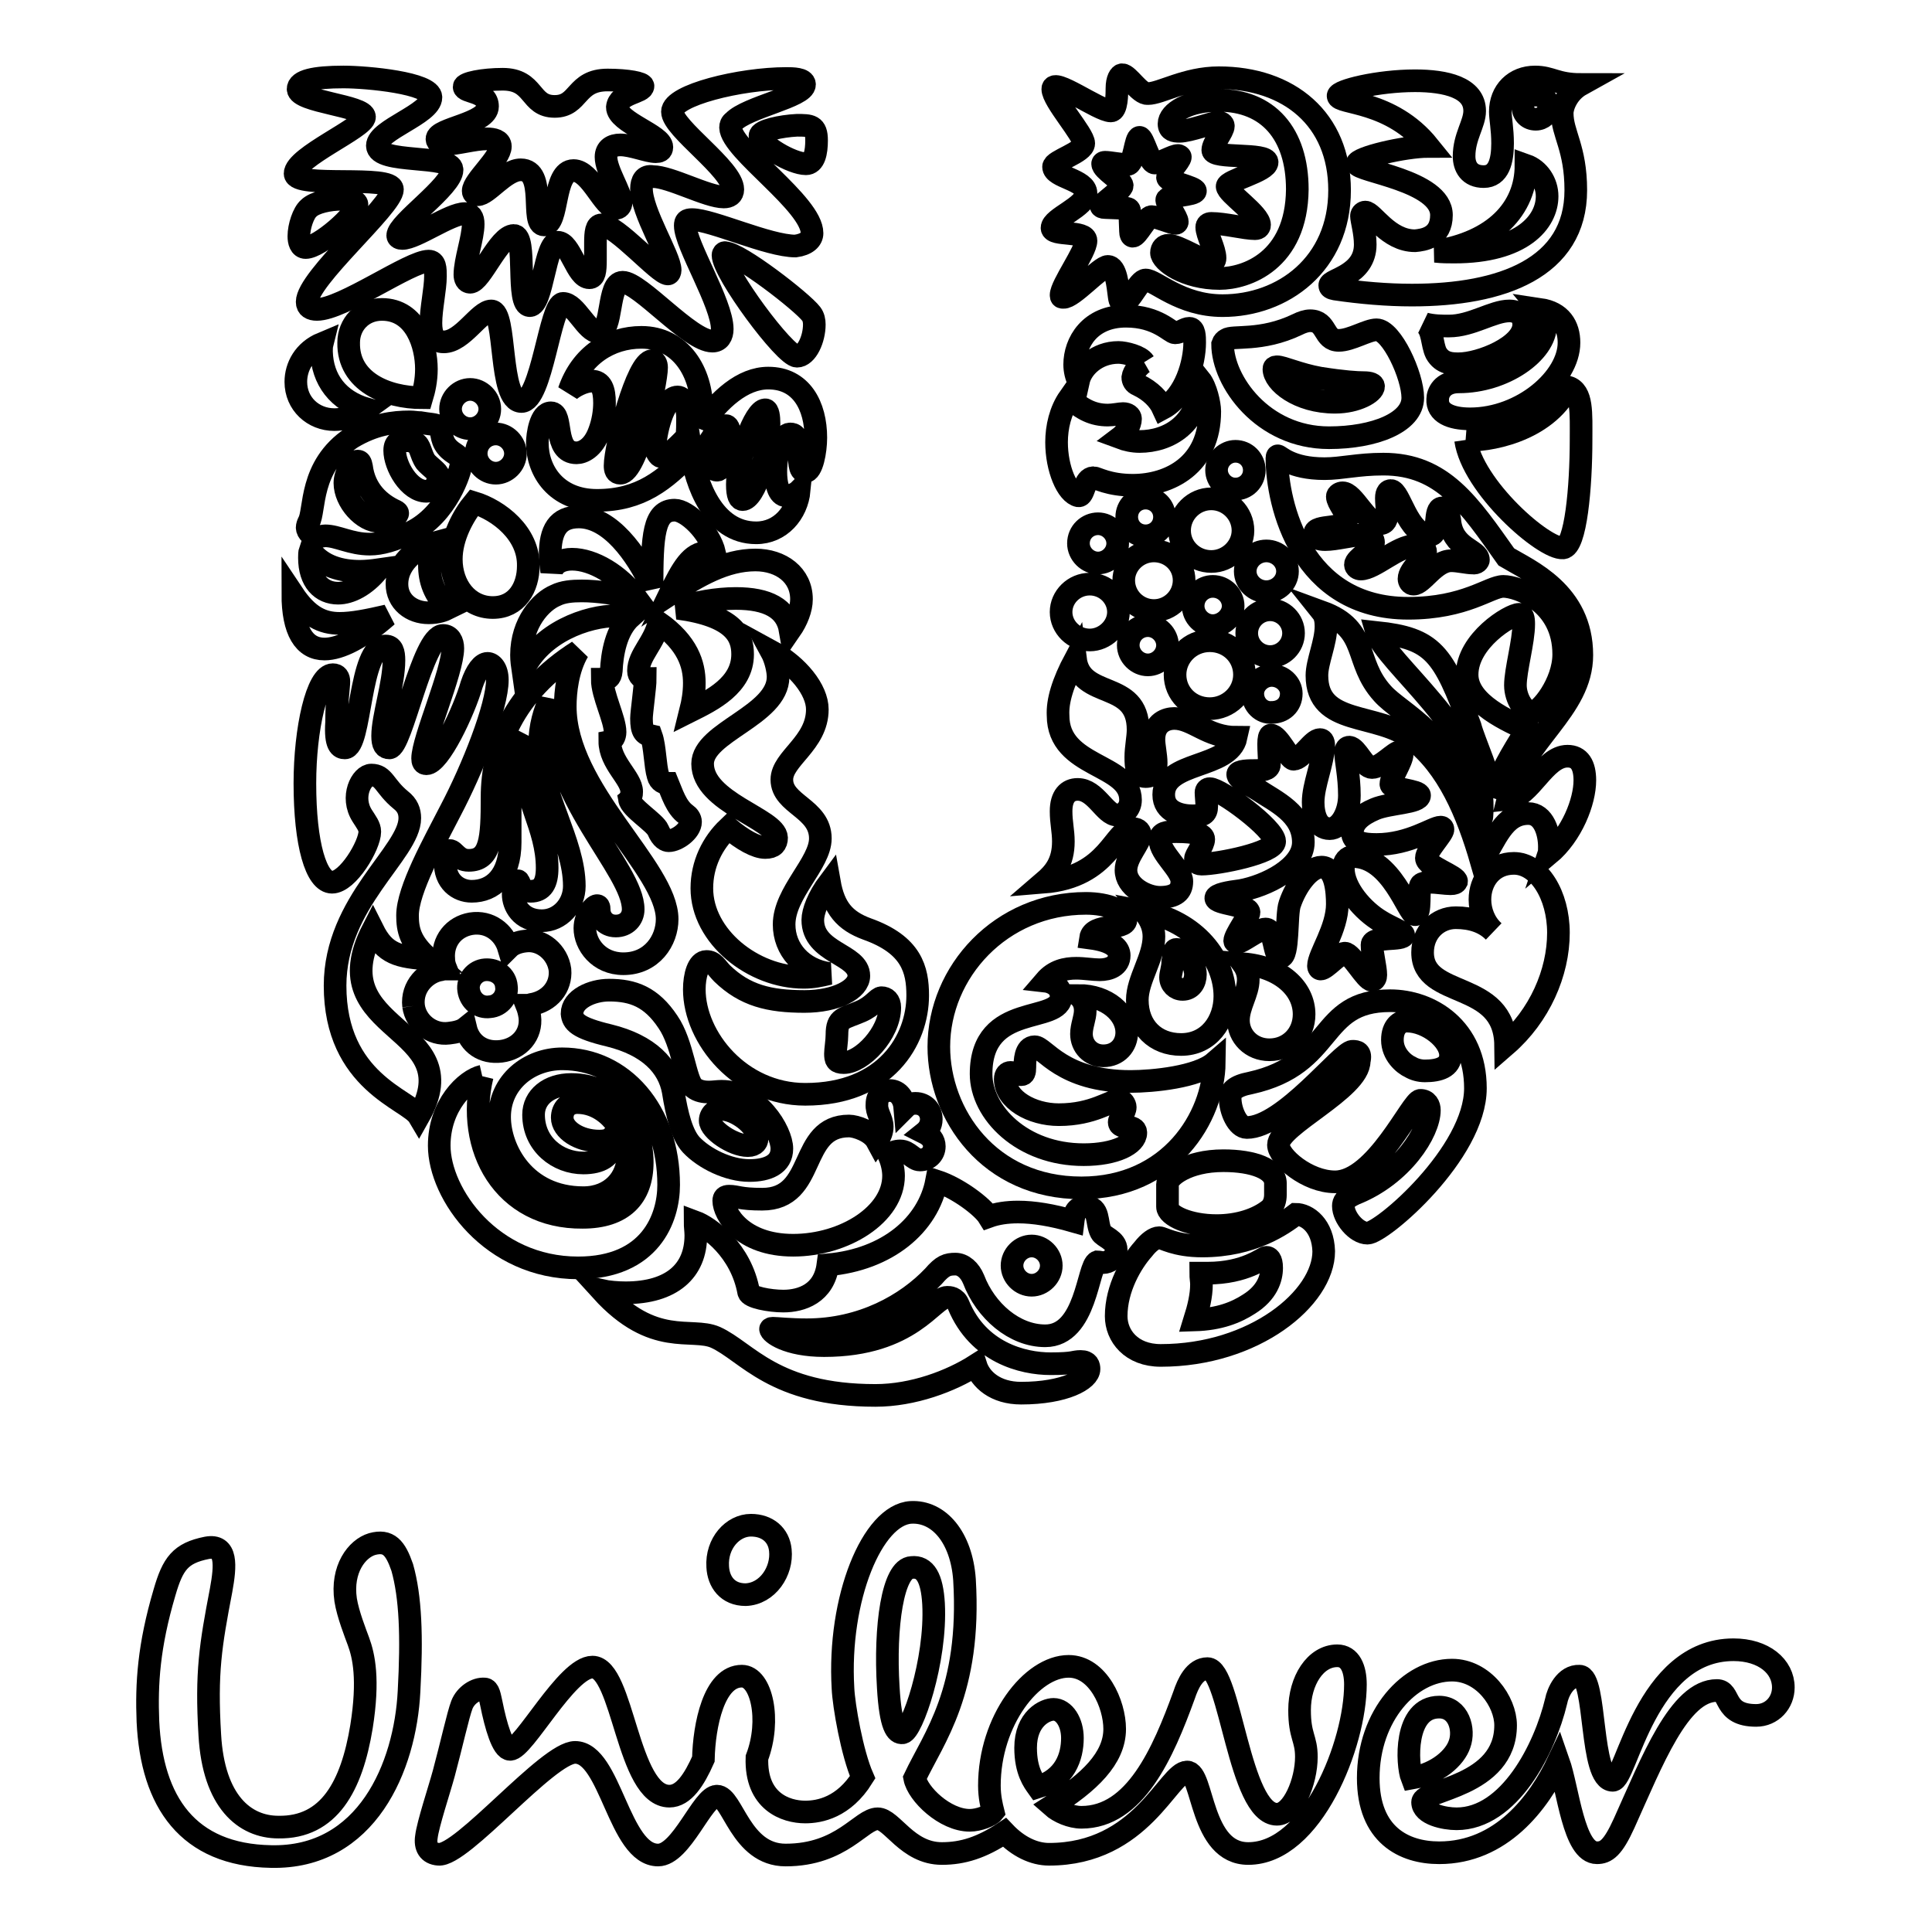 <?xml version="1.0" encoding="utf-8"?>
<!-- Svg Vector Icons : http://www.onlinewebfonts.com/icon -->
<!DOCTYPE svg PUBLIC "-//W3C//DTD SVG 1.1//EN" "http://www.w3.org/Graphics/SVG/1.1/DTD/svg11.dtd">
<svg version="1.1" xmlns="http://www.w3.org/2000/svg" xmlns:xlink="http://www.w3.org/1999/xlink" x="0px" y="0px" viewBox="0 0 256 256" enable-background="new 0 0 256 256" xml:space="preserve">
<g><g><path stroke-width="3" fill-opacity="0" stroke="#000000"  d="M47.5,217.5c-0.4-1.1-1.4-3.6-1.7-5.5c-0.6-4.1,1.5-6.8,3.5-7.4c2.2-0.6,3.1,0.5,4,3.1c1.1,3.9,1.3,9.1,0.9,16.4c-0.5,10-5.6,22.2-18.3,21.9c-11-0.2-15.8-7.2-16.3-17.9c-0.2-5,0.1-10,2.2-17.1c1.1-3.8,2.1-5.2,5.6-5.9c2.7-0.5,2.5,2.3,1.9,5.6c-1.4,7.3-2,10.9-1.5,19.2c0.5,8.8,4.6,12.2,9.1,12.2c6.7,0.1,9.7-5.4,11-13.3C48.9,222.5,48.2,219.4,47.5,217.5z M190.7,226.2c2.6,0,3.4,3,2.7,4.9c-0.6,1.8-2.9,3.9-6.3,4.5C186.4,233.8,186,226.2,190.7,226.2z M142.1,230.3c0-2.1-1.1-3.8-2.5-3.8c-1.1,0-3.7,1.2-3.7,5.1c0,3.1,1.1,4.5,1.6,5.2C141.1,235.7,142.1,232.8,142.1,230.3z M103.4,205.4c-0.2-2-1.7-3.3-3.9-3.3c-2.4,0-4.6,2.4-4.4,5.5c0.1,2,1.3,3.7,3.7,3.7C101.7,211.2,103.7,208.2,103.4,205.4z M123.7,212.5c-0.2-3.4-1.1-5-2.9-4.8c-2.5,0.1-3.6,7.8-3.1,15.9c0.3,5.2,1.1,6.1,1.9,6C120.8,229.5,124.1,220.1,123.7,212.5z M206.2,225.4c-1.5,6.3-6.2,15.6-13.2,15.6c-1.6,0-4.5-0.6-4.5-2.2c0-1.7,11-2,11-10.2c0-3.1-2.9-7.3-7.1-7.3c-5.6,0-11.1,6-11.1,14.3c0,7.5,4.7,9.9,9.4,9.9c8.2,0,13.2-6.6,15.8-12.1c1.3,3.7,2,12.1,5.1,12.1c1.2,0,2.1-0.6,3.6-3.9c3.7-8.2,7.3-17.6,12.3-17.6c1.9,0,0.7,3.3,5.2,3.3c2.1,0,3.6-1.7,3.6-3.7c0-2.8-2.6-5-6.6-5c-11.7,0-14.2,17.3-16,17.3c-3.1,0-2.1-13.8-4.4-13.8C207.4,222,206.4,224.3,206.2,225.4z M106.7,240.1c1.9,0,5.1-0.6,7.6-4.6c-1.4-3.2-2.5-9.5-2.6-11.8c-0.7-11.9,3.9-23,9-23.3c3.7-0.2,6.7,3.3,7.1,8.9c0.9,14.8-4.1,21-6.6,26.3c0.4,2.1,4,5.6,7.3,5.6c1.2,0,2.7-0.6,3.1-1.1c-0.2-0.8-0.5-2-0.5-3.5c0-8.6,5.6-15.8,10.5-15.8c3.9,0,6.1,5,6.1,8.3c0,3.9-3.4,7.1-8.3,10.2c0.9,0.8,2.5,1.5,3.9,1.5c7.1,0,10.8-8.5,13.6-16.2c0.5-1.5,1.4-3.5,3.1-3.5c3,0,4.2,19.3,9.2,19.3c2.1,0,3.9-4.3,3.9-7.6c0-2.5-0.9-2.7-0.9-6.2c0-3.9,2.1-7.2,5-7.2c1.7,0,2.4,1.7,2.4,3.8c0,7.8-5.7,22.4-14.2,22.4c-6.4,0-5.9-10.8-8.1-10.8c-2.5,0-6,10.9-18.3,10.9c-2,0-4.1-1-5.9-2.9c-3,2-5.5,2.8-8.3,2.8c-4.6,0-6.6-4.6-8.5-4.6c-2.2,0-4.7,4.8-12.2,4.8c-6,0-7-7.8-9.1-7.8c-1.9,0-4.7,7.8-7.8,7.8c-5.2,0-6.3-13.6-11-13.6c-3.6,0-15,13.8-18.1,13.5c-1.3-0.1-1.8-1-1.6-2.3c0.2-1.7,1.7-6.2,2.3-8.4c1-3.7,1.9-7.8,2.4-9.1c0.5-1.3,1.9-2.2,3-2.1c0.6,0,0.7,1.1,0.9,1.9c0.6,3,1.5,6.1,2.5,6.1c1.8,0,7.5-10.9,10.9-10.9c4.1,0,4.6,17.1,10.2,17.1c1.9,0,3.3-2.2,4.5-4.9c0.1-4.5,1.4-11,5.1-11c2.6,0,3.9,5.8,2,10.8C100.1,238.7,104.1,240.1,106.7,240.1"/><path stroke-width="3" fill-opacity="0" stroke="#000000"  d="M193.3,48.2c-0.9,0-2.2,0-3-1.4c-0.6-1.2-0.4-3.1-1.5-3.9c1.1,0.3,2.3,0.3,3.2,0.3c3,0,5.8-2,8-2c1.4,0,1.9,0.9,1.9,1.8C201.9,45.9,196.1,48.2,193.3,48.2z M194.8,55.5c6.9,0,13.1-5.4,13.1-10.1c0-2.2-1.1-4-3.8-4.4c0.5,0.6,0.7,1,0.7,2.1c0,3.6-5.5,7.5-11.5,7.5c-2.2,0-2.8,1.5-2.8,2.3C190.4,54.7,192.2,55.5,194.8,55.5z M194.2,58.3c0.9,6.2,10.4,14.5,12.9,14.3c1.7-0.1,2.4-8.1,2.4-14.3c0-3.6,0.2-6.4-1.7-7C204.8,57.3,196.8,58.5,194.2,58.3"/><path stroke-width="3" fill-opacity="0" stroke="#000000"  d="M45.7,99.1c2.2,0,1.8-13.5,5.4-13.5c0.9,0,1.1,0.8,1.1,1.9c0,3.1-1.5,7.5-1.5,10c0,1.2,0.3,1.6,0.9,1.6c1.6,0,4.4-14.9,7.1-14.9c0.9,0,1.3,0.8,1.3,1.7c0,3.1-4,12.1-4,14.6c0,0.4,0.1,0.7,0.5,0.7c1.7,0,5-7,6-10.5c0.6-1.8,1.4-2.8,2.1-2.8c0.6,0,1.3,0.7,1.3,2.2c0,3.5-3.3,11.8-6.2,17.3c-2.2,4.3-5.7,10.5-5.7,13.9c0,1.8,0.3,3.6,2.9,5.8c-4.2-0.3-5.9-0.7-7.5-3.9c-7.1,13.8,13,12.5,6.1,24.7c-1.3-2.2-11.1-4.5-11.1-17.3c0-11.1,9.9-17.6,9.9-22.2c0-0.9-0.3-1.7-1.2-2.4c-2.2-1.8-2.2-3.3-3.9-3.3c-1.3,0-2.8,2.9-1.2,5.4c0.5,0.8,1,1.4,1,2.1c0,1.8-2.9,6.7-5,6.7s-3.6-5-3.6-13.1c0-7.2,1.6-14.4,3.7-14.4c0.6,0,0.8,0.4,0.8,0.9c0,0.8-0.3,2.5-0.3,5.4C44.4,98.8,45.1,99.1,45.7,99.1"/><path stroke-width="3" fill-opacity="0" stroke="#000000"  d="M62.5,118.1c2.8,0,5.1-2,5.1-6.5V105c0-2.5,0.2-5.4,1.9-7.4c-0.2,0.8-0.2,1.8-0.2,2.6c0,5.6,3.2,9.4,3.2,14.8c0,2-0.6,3.1-2.2,3.1c-1.5,0-1.4-1.4-1.7-1.4c-0.3,0-0.6,0.8-0.6,1.8c0,1.4,1,3.5,3.8,3.5c2.4,0,4.3-2.1,4.3-4.6c0-5.9-4.6-12.3-4.6-18.6c0-2.7,0.7-4.6,1.3-6c0,12.9,11.1,22.3,11.1,27.7c0,1.2-0.9,2.2-2.3,2.2c-1.5,0-2.2-1.2-2.2-2.1c0-0.5-0.1-0.6-0.3-0.6c-0.4,0-1.6,1.3-1.6,3c0,2.1,1.8,4.7,5.1,4.7c3.8,0,5.8-3.1,5.8-5.9c0-6.8-13.5-17.1-13.5-28.2c0-1.9,0.3-4.9,1.7-7.3c-8.7,5.5-11.4,12.9-11.4,19.3c0,5.6-0.2,8.4-3.1,8.4c-1.5,0-1.9-1.3-2.5-1.3c-0.4,0-0.6,1.2-0.6,1.5C58.9,116.8,60.7,118.1,62.5,118.1"/><path stroke-width="3" fill-opacity="0" stroke="#000000"  d="M162.5,45c0.8-0.6,4.6,0.3,9.4-2c0.6-0.3,1.2-0.5,1.7-0.5c2.3,0,1.7,2.6,3.8,2.6c1.6,0,3.8-1.4,5-1.4c2,0,4.8,6.1,4.8,9c0,3.3-5.1,5.3-11.1,5.3c-8.8,0-14.1-7.5-14.1-12.4C162.1,45.3,162.3,45.1,162.5,45z M176.9,53.3c2.9,0,5.1-1.3,5.1-2.1c0-0.3-0.4-0.5-1.3-0.5s-2.6-0.1-5.8-0.6c-2.8-0.5-4.9-1.5-5.7-1.5c-0.3,0-0.4,0.1-0.4,0.3C168.8,50.6,172,53.3,176.9,53.3"/><path stroke-width="3" fill-opacity="0" stroke="#000000"  d="M63.9,142.6c-2.2,0.5-5.7,3.9-5.7,9.2c0,6.4,6.9,16.2,18.4,16.2c9.6,0,12-6.6,12-11c0-9.8-6.1-16.7-14.1-16.7c-4.4,0-8.3,3.1-8.3,7.7c0,4.3,3.3,10.7,11.1,10.7c3.7,0,5.9-2.6,5.9-5.6c0-2.9-2.7-7-6.7-7c-1.2,0-2,0.8-2,2c0,1.6,2.2,3.1,4.9,3.1c0.6,0,1.2-0.1,1.4-0.3c0.1,0.2,0.2,0.5,0.2,0.8c0,1.5-1.4,2.4-3.7,2.4c-3.4,0-6.6-2.5-6.6-6.4c0-2.3,2-4,5-4c5.9,0,9.4,5.1,9.4,10.3c0,4.6-2.6,7.3-7.9,7.3C66.7,161.4,61.6,152.1,63.9,142.6"/><path stroke-width="3" fill-opacity="0" stroke="#000000"  d="M139.2,180.7c3.2,0,3-0.3,4-0.3s1.1,0.6,1.1,1c0,1.4-3.2,3.2-9,3.2c-3.4,0-5.4-1.8-6-3.7c-3.3,2.1-8.3,4-13.3,4c-13.5,0-17-5.8-21.2-7.7c-3.2-1.4-8.2,1.4-15.1-6.2c0.9,0.2,2.2,0.3,3.2,0.3c6.1,0,9.3-2.9,9.3-7.6c0-0.6-0.1-1.2-0.1-1.8c1.9,0.7,6.1,3.8,7.1,9.3c0.1,0.7,2.8,1.2,4.6,1.2c2.4,0,5.4-1,5.9-4.8c7.9-0.7,13.3-5.3,14.4-11.1c2.8,0.9,6.1,3.4,6.9,4.7c1.1-0.4,2.4-0.6,3.9-0.6c2.1,0,4.5,0.4,7.3,1.2c0.1-0.8,0.3-1.9,1.6-1.9c2,0,1.4,2.1,2.1,3.4c0.3,0.6,2,1,2,2.3c0,1.2-1.1,1.7-1.7,1.7c-0.3,0-0.6-0.1-0.8-0.1c-1.3,0.5-1.4,9.8-6.9,9.8c-4.1,0-7.9-3.3-9.5-7.5c-0.5-1.2-1.4-2-2.4-2c-1.1,0-1.7,0.2-2.9,1.6c-3.6,3.8-9.5,7.1-16.8,7.1c-2.2,0-4-0.2-4.5-0.2c-0.3,0-0.3,0.1-0.3,0.1c0,0.5,2.2,2.2,7.1,2.2c11.6,0,14.4-6.4,16.3-6.4c0.3,0,1.1,0,1.5,1C129.6,179.2,135.5,180.7,139.2,180.7z M134.1,167.7c0,1.4,1.2,2.6,2.6,2.6c1.4,0,2.6-1.2,2.6-2.6c0-1.4-1.2-2.6-2.6-2.6C135.3,165.1,134.1,166.3,134.1,167.7"/><path stroke-width="3" fill-opacity="0" stroke="#000000"  d="M186.4,135.3c-0.9,0-1.9,0.7-1.9,2.5c0,1.9,1.5,3.2,2.4,3.6c0.5,0.3,1.2,0.5,1.9,0.5c1.9,0,3.4-0.5,3.4-2.1C192.2,137.8,189.2,135.3,186.4,135.3z M179.2,139.3c-1.4,0-9.1,10.1-14,10.1c-1.2,0-2.2-2.2-2.2-3.9c0-0.9,0.6-1.6,2.7-2c11.3-2.5,8.8-10.9,18.5-10.9c5.3,0,11.3,3.6,11.3,11.6c0,8.6-12.4,19.2-14.3,19.2c-1.5,0-3.2-2.1-3.2-3.6c0-0.5,0.2-1,1.5-1.6c6.3-2.5,9.9-8.2,9.9-11.1c0-0.6-0.3-1.3-1.2-1.3c-1.1,0-5.9,10.8-11.3,10.8c-3.7,0-7.5-3.3-7.5-4.9c0-2.6,10.7-7.4,10.7-11.1C180.4,139.4,179.8,139.3,179.2,139.3"/><path stroke-width="3" fill-opacity="0" stroke="#000000"  d="M48.6,54.2c0,0-1.9,1.4-4.3,1.4c-2.8,0-5.1-2.1-5.1-5c0-2,1.1-4.1,3.5-5.1c-0.1,0.4-0.1,0.7-0.1,1.1C42.7,50.3,44.8,53.1,48.6,54.2z M62.8,66.6c-1.4,1.7-3,4.6-3,7.5c0,3.5,2.2,6.4,5.5,6.4c3.2,0,4.7-2.7,4.7-5.5C70.1,70.7,66.1,67.6,62.8,66.6z M40.9,69.2c-0.1,0.2-0.2,0.5-0.2,0.7c0,0.6,0.7,1.2,1.3,1.2c0.5,0,0.9-0.1,1.1-0.1c1.6,0,3.4,1.1,5.9,1.1c1.5,0,3.3-0.5,5.5-1.6c4.7-2.3,6.6-8.1,6.6-9.1c0-1.2-1-1.1-1.9-2.2s-0.5-2.1-1.1-2.7c-0.3-0.3-1.3-0.3-2.4-0.5c-0.4,0-0.9-0.1-1.4-0.1c-2.2,0-4.7,0.3-7.7,2.1C40.9,61.8,41.8,67.7,40.9,69.2z M56.4,61.2c0.5,0.6,1.7,1.4,1.7,1.8c0,0.9-0.5,2.1-1.6,2.1c-2.3,0-4.2-3.4-4.2-5.4c0-1.2,0.7-1.3,1.7-1.3c0.5,0,0.7,0.1,1,0.3C55.7,58.9,55.7,60.2,56.4,61.2z M50.3,69.1c-2.2,0-4.6-2.7-4.6-5.1c0-1.3,1-2.9,1.7-2.9c0.3,0,0.4,0.2,0.5,0.7c0.4,3.2,2.5,5,4.5,5.9c0.2,0.1,0.3,0.2,0.3,0.3C52.7,68.4,51.5,69.1,50.3,69.1z M55.9,52.7c0.3-1,0.6-2.3,0.6-3.8c0-3.1-1.4-7.9-5.9-7.9c-2.6,0-4.4,2-4.4,4.4C46.1,50.6,51.3,52.7,55.9,52.7z M38.8,78.7c0,4.9,1.5,7.3,4.2,7.3c2.1,0,5-1.5,8.3-4.4c-2.6,0.6-4.6,1-6.3,1C42.7,82.6,40.8,81.7,38.8,78.7z M41.1,72.9c-0.1,0.3-0.1,0.7-0.1,1c0,3.1,1.6,4.7,3.8,4.7c1.6,0,3.6-1,5.3-3.1c-0.7,0.1-1.6,0.2-2.4,0.2C45.3,75.7,42.7,75.1,41.1,72.9z M57.3,72c-1.5,0.4-4.7,2.2-4.7,5.4c0,2.3,1.9,3.8,4.2,3.8c1.2,0,2-0.3,2.6-0.6c-1.9-1.8-2.5-3.7-2.5-5.7C56.8,73.6,57,72.8,57.3,72z M59.7,54.2c0,1.4,1.2,2.6,2.6,2.6s2.6-1.2,2.6-2.6c0-1.4-1.2-2.6-2.6-2.6C60.9,51.6,59.7,52.8,59.7,54.2z M63.1,60.1c0,1.4,1.2,2.6,2.6,2.6c1.4,0,2.6-1.2,2.6-2.6s-1.2-2.6-2.6-2.6C64.3,57.5,63.1,58.6,63.1,60.1"/><path stroke-width="3" fill-opacity="0" stroke="#000000"  d="M166,91.9c0-1.3,1.2-2.4,2.5-2.4c1.4,0,2.6,1.1,2.6,2.4c0,1.5-1.1,2.5-2.6,2.5C167.2,94.5,166,93.4,166,91.9z M142.9,72c0,1.4,1.2,2.6,2.6,2.6c1.4,0,2.6-1.2,2.6-2.6c0-1.4-1.2-2.6-2.6-2.6C144.1,69.4,142.9,70.5,142.9,72z M140.6,81.1c0,2,1.7,3.7,3.8,3.7c2,0,3.8-1.7,3.8-3.7c0-2-1.7-3.7-3.8-3.7C142.3,77.4,140.6,79.1,140.6,81.1z M148.9,76.9c0,2.2,1.8,4,4,4c2.2,0,4-1.8,4-4c0-2.2-1.8-3.9-4-3.9C150.7,73,148.9,74.8,148.9,76.9z M149.3,68.5c0,1.4,1.1,2.5,2.5,2.5c1.4,0,2.5-1.1,2.5-2.5c0-1.4-1.1-2.5-2.5-2.5C150.4,66,149.3,67.1,149.3,68.5z M161.2,62.3c0,1.3,1.1,2.5,2.5,2.5c1.4,0,2.5-1.1,2.5-2.5c0-1.4-1.1-2.5-2.5-2.5C162.4,59.8,161.2,60.9,161.2,62.3z M156.3,70.3c0,2.3,1.9,4.1,4.2,4.1s4.2-1.9,4.2-4.1c0-2.3-1.9-4.2-4.2-4.2C158.2,66.1,156.3,68,156.3,70.3z M149.5,85.5c0,1.4,1.2,2.6,2.6,2.6s2.6-1.2,2.6-2.6s-1.2-2.6-2.6-2.6C150.7,82.9,149.5,84,149.5,85.5z M158.1,80.3c0,1.4,1.2,2.6,2.6,2.6c1.4,0,2.7-1.2,2.7-2.6c0-1.4-1.2-2.6-2.7-2.6C159.3,77.7,158.1,78.8,158.1,80.3z M155.7,89.4c0,2.5,2,4.5,4.6,4.5c2.5,0,4.6-2,4.6-4.5c0-2.5-2-4.5-4.6-4.5C157.7,84.9,155.7,87,155.7,89.4z M165.2,83.9c0,1.7,1.4,3.1,3.1,3.1c1.7,0,3.1-1.4,3.1-3.1c0-1.7-1.4-3.1-3.1-3.1C166.6,80.8,165.2,82.2,165.2,83.9z M165,75.7c0,1.5,1.3,2.7,2.8,2.7c1.5,0,2.8-1.2,2.8-2.7s-1.3-2.7-2.8-2.7C166.3,73,165,74.2,165,75.7"/><path stroke-width="3" fill-opacity="0" stroke="#000000"  d="M171.7,160.9c-1.7,1.3-5.7,4.2-12.4,4.2c-3.6,0-5.2-1.1-5.7-1.1c-0.6,0-1.4,0.6-2.1,1.5c-1.6,1.8-3.6,5.2-3.6,8.9c0,2.6,2,5.2,5.9,5.2c12.4,0,21.6-7.6,21.6-13.8C175.3,162.4,173.2,160.9,171.7,160.9z M168.3,160.2c0.5-0.5,0.7-1.2,0.7-1.9v-1.5c0-1.9-2.9-3-6.9-3c-4.8,0-7.4,2.1-7.4,3.1v3c0,1.2,2.9,2.5,6.5,2.5C164,162.4,166.6,161.6,168.3,160.2z M167.8,166.6c0.3,0,0.7,0.2,0.7,1.4c0,1.4-0.6,3.3-3,4.8c-1.7,1.1-3.9,2-7.2,2.1c0.5-1.6,0.9-3.2,0.9-4.7c0-0.5-0.1-0.9-0.1-1.5h0.9C165.1,168.7,167.4,166.6,167.8,166.6"/><path stroke-width="3" fill-opacity="0" stroke="#000000"  d="M142.5,87.3c0.7,5.5,8.3,2.7,8.3,9.4c0,1-0.3,2.4-0.3,3.6c0,1.4,0.1,2.6,1.3,2.6c1.1,0,1.4-0.8,1.4-1.8s-0.3-2.3-0.3-3.1c0-2.3,1.7-2.8,2.7-2.8c2.5,0,4.4,2.5,8.2,2.5c-0.9,4.2-9.6,3.1-9.6,7.6c0,2.3,2.3,2.8,3.8,2.8c1.4,0,1.9-0.2,1.9-1.3c0-0.6-0.1-1.4-0.1-1.8c0-0.3,0.2-0.5,0.5-0.5c1.4,0,8.6,5.3,8.6,7c0,1.5-7.5,3-9.7,3c-0.7,0-0.8-0.5-0.8-0.7c0-0.5,1.1-1.8,1.1-2.6c0-0.6-1-1-3.6-1c-1.3,0-2.2,0.1-2.2,1.1c0,1.8,2.9,3.9,2.9,5.5c0,1.3-0.8,2.1-2.9,2.1c-1.8,0-4.5-1.4-4.5-3.6c0-1.8,1.9-3.6,1.9-4.7c0-0.3-0.2-0.8-1-0.8c-2.5,0-3.1,6.4-11.8,7.1c1.4-1.2,2.6-2.6,2.6-5.4c0-1.4-0.3-2.5-0.3-4c0-2,0.9-2.9,2.2-2.9c2.4,0,3.6,3.4,5.2,3.4c0.9,0,1.8-0.8,1.8-2c0-4.9-9.6-4.2-9.6-11.2C140.1,92.9,140.8,90.5,142.5,87.3z M174,106.3c0,1.6,0.5,3.5,2.2,3.5c1.4,0,2.6-2.1,2.6-4.4c0-2.6-0.5-4.6-0.5-5.7c0-0.5,0.2-0.7,0.5-0.7c1,0.1,1.9,2.7,3,2.7c1.2,0,3-2.1,3.7-2.1c0.2,0,0.3,0.3,0.3,0.3c0,1-1.5,3.1-1.5,4c0,0.7,3.8,0.8,3.8,1.5c0,1-4,1-5.9,1.8c-1.9,0.8-3,1.8-3,3.1s1.3,1.6,3.2,1.6c4.4,0,7.5-2.3,8.5-2.3c0.2,0,0.3,0.1,0.3,0.3c0,0.6-2.2,2.8-2.2,3.8c0,1.1,4.1,2.4,4,3.1c-0.1,0.2-0.3,0.3-0.8,0.3c-0.7,0-1.9-0.2-2.7-0.2c-0.5,0-1,0.1-1.2,0.3c-0.5,0.5,0.1,4-0.8,4c-0.9,0-3.1-7.7-8.2-7.7c-0.7,0-1.3,0.6-1.3,1.6c0,2.6,2.6,5.6,5,7c1.1,0.7,3,1.4,3,1.8c0,0.8-4.2,0.1-4.2,1.3c0,1.2,0.5,2.9,0.5,4c0,0.3-0.1,0.7-0.5,0.7c-0.8,0-2.7-3.6-3.6-3.6c-0.8,0-2.5,2.1-3.2,2.1c-0.2,0-0.3-0.2-0.3-0.4c0-1.5,2.5-4.9,2.5-8.2c0-1.6-0.2-4.9-2.1-4.9c-1.6,0-3.4,2.5-4.2,4.9c-0.5,1.4-0.1,7-1.2,7c-1,0-0.7-3.7-2-3.7c-1,0-3.1,1.8-3.8,1.8c-0.1,0-0.3-0.1-0.3-0.2c0-0.8,1.9-3.3,1.9-3.8c0-1-4.4-1.1-4.4-1.9c0-0.5,1.7-0.8,3.3-1c3.3-0.6,8.3-3,8.3-6.4c0-3.8-3.7-5.4-6.1-7c-1.3-0.8-2.6-1.4-2.6-2c0-0.5,1.6-0.5,2.2-0.5c1,0,2-0.1,2-0.8c0-0.6-0.1-1.8-0.1-2.7c0-0.7,0.1-1.2,0.3-1.2c1,0,2.4,3.2,3,3.2c1.1,0,2.5-2.6,3.5-2.6c0.3,0,0.5,0.2,0.5,0.8C175.3,101.2,174,104,174,106.3"/><path stroke-width="3" fill-opacity="0" stroke="#000000"  d="M144.5,124.3c3,0.4,3.8,1.4,3.8,2.3c0,1.4-1.3,1.9-2.6,1.9c-0.9,0-2-0.2-3.1-0.2c-1.4,0-2.9,0.3-4.1,1.7c0.9,0.1,2.1,0.7,2.1,2c0,3.8-10.6,0.6-10.6,10.3c0,5.1,5.4,10.7,13.6,10.7c4.2,0,6.9-1.4,6.9-2.9c0-1.2-2.2-0.4-2.2-1.4c0-0.5,0.8-1.3,0.8-2c0-0.3-0.3-0.9-0.8-0.9c-1.2,0-3.4,1.9-8,1.9c-3.6,0-7.1-2-7.1-4.7c0-0.6,0.3-0.9,0.7-0.9c0.4,0,0.9,0.3,1.4,0.3c0.4,0,0.5-0.3,0.5-1c0-0.7,0-2.7,1.3-2.7c1.3,0,3.6,4.6,12.7,4.6c3,0,8.9-0.6,11.1-2.5c-0.1,7.2-5.8,16.6-17.6,16.6c-12.3,0-18.9-9.8-18.9-18.7c0-9.9,8.2-19,19.5-19c2.9,0,5.3,1,5.3,2.2C149.1,123.3,144.8,122.3,144.5,124.3z M164.7,127.7c0.5,0.7,0.7,1.4,0.7,2.1c0,1.8-1.3,3.5-1.3,5.4c0,2.1,1.7,3.9,4.1,3.9c2.7,0,4.6-2.1,4.6-4.7C172.8,131,169.7,128.1,164.7,127.7z M142.9,131.9c0.7,0.6,0.9,1.3,0.9,2c0,1-0.5,2-0.5,3.1c0,1.6,1.2,2.9,2.9,2.9c1.9,0,3.1-1.4,3.1-3.1C149.3,134.3,146.7,131.9,142.9,131.9z M151.6,120.8c6.9,1.3,10.7,6.4,10.7,11.2c0,3.3-2.1,6.4-5.8,6.4c-3.4,0-5.8-2.3-5.8-5.9c0-2.7,2.2-5.6,2.2-8.4C152.9,123.1,152.6,122,151.6,120.8z M155.1,129.5c0,0.9,0.7,1.6,1.6,1.6c1.1,0,1.7-0.9,1.7-2c0-1.4-1.3-3.3-2.5-3.3c-0.5,0-0.3,0.8-0.5,1.6C155.4,128.2,155.1,129,155.1,129.5"/><path stroke-width="3" fill-opacity="0" stroke="#000000"  d="M82.2,62.7c2.2,0,4.8-11.9,4.8-14c0-0.5-0.2-0.9-0.6-0.9c-2,0-4.9,11.4-4.9,13.9C81.5,62.2,81.6,62.7,82.2,62.7z M98.4,66.2c1.6,0,3.5-6.2,3.5-10.1c0-0.8-0.1-1.8-0.5-1.8c-1.4,0-3.7,6.4-3.7,9.9C97.7,65.7,98,66.2,98.4,66.2z M87.6,60.5c0.7,0,1.7-0.8,3.4-2.6c0.1-0.8,0.1-1.6,0.1-2.6c0-1.3-0.5-2.7-1.3-2.7c-2,0-3,5.2-3,6.6C86.9,59.8,87.3,60.5,87.6,60.5z M96.7,57.8c0-1.1-0.3-1.4-0.5-1.4c-0.7,0-1.4,0.8-2.4,2.5c0.1,2.3,0.5,3.4,1.2,3.4C95.6,62.4,96.7,60.1,96.7,57.8z M101.8,50.1c4.4,0,6.3,3.7,6.3,7.9c0,1.8-0.5,4.5-1.4,4.5s-0.7-1.5-0.9-2.9c-0.1-1.8-0.5-2.1-1.1-2.1c-1.1,0-1.9,2.6-1.9,5c0,1.5,0.3,3.2,1.4,3.2c0.6,0,1.3-0.3,1.7-0.7c-0.3,3-2.5,5.6-5.7,5.6c-5.8,0-8-6.7-8.6-10.6c-3.5,3.6-6.7,6.3-12.5,6.3c-5.4,0-7.9-3.9-7.9-7.6c0-1.1,0.4-4,1.8-4c1.7,0,0.2,5.3,3.4,5.3c0.8,0,2.2-0.6,3-2.8c0.5-1.3,0.7-2.7,0.7-3.8c0-1.8-0.4-2.9-1.7-2.9c-1.1,0-2.5,0.8-3,1.3c1.6-4.7,5.4-7.1,9.6-7.1c5.2,0,8,4.6,8,9.6c0,0.7-0.1,1.5-0.2,2.2C95.3,52.9,98.4,50.1,101.8,50.1"/><path stroke-width="3" fill-opacity="0" stroke="#000000"  d="M89.4,67.6c-2.8,0-3,3.4-3,10.2c-2.1-4.5-5.6-9.3-9.7-9.3c-2.8,0-3.8,1.8-3.8,5c0,0.6,0.1,1.6,0.2,2.2c0.3-1.1,1.4-1.6,2.7-1.6c2.8,0,6.3,2.1,8.5,5.1c-2.6-0.5-5.1-0.9-7.2-0.9c-1.3,0-2.5,0.1-3.5,0.6c-1.9,0.8-4.5,3.6-4.5,7.9c0,0.7,0.1,1.4,0.2,2.1c2.3-5.1,8.5-7.3,12.4-7.3c0.8,0,1.4,0.1,1.9,0.1c-2,1.8-2.5,5-2.6,7.2c-0.1,1-0.5,1.1-1.2,1.1c0,2.1,1.7,5.3,1.7,7c0,0.6-0.3,1.1-0.7,1.2c0,2.9,2.9,4.9,2.9,6.7c0,0.5-0.1,0.8-0.3,1c0.2,1.2,3.4,3.1,3.8,4.1c0.5,1.2,1.1,1.4,1.4,1.4c1.1,0,2.9-1.3,2.9-2.5c0-0.4-0.3-0.8-0.6-1c-1.3-0.9-1.9-2.9-2.4-4.1c-0.5,0-1.1-0.2-1.3-1c-0.4-1.3-0.4-3.9-0.9-5.3c-0.9-0.2-1.3-0.5-1.3-2.3c0-0.8,0.5-4.2,0.5-5.3c-0.4,0-0.9-0.3-0.9-1c0-2.1,2.1-3.7,2.7-6.4c3.8,2.7,4.7,5.5,4.7,8c0,1.3-0.2,2.5-0.5,3.7c2.8-1.4,6.9-3.4,6.9-7.5c0-2.4-1.1-5.1-8.6-6.1c2.3-0.8,5.2-1.3,7.7-1.3c4.2,0,6.7,1.3,7.2,4.2c0.9-1.3,1.5-2.8,1.5-4.1c0-3.2-2.7-5.2-6.1-5.2c-4,0-7.6,2.1-11.4,4.6c1.7-3.5,2.9-5.6,5-5.6c0.3,0,0.7,0.1,1,0.1C94,70.4,91,67.6,89.4,67.6"/><path stroke-width="3" fill-opacity="0" stroke="#000000"  d="M200.6,114.4c3.3,0,5.9,4.2,5.9,9.2c0,5.3-2.5,11-7,14.9c-0.1-8.8-11-6-11-12.3c0-2.7,2-4.6,4.4-4.6c2.1,0,3.8,0.6,5,1.8c-1.2-1.1-1.8-2.7-1.8-4.2C196.1,116.7,197.7,114.4,200.6,114.4"/><path stroke-width="3" fill-opacity="0" stroke="#000000"  d="M141.7,52.7c1.7,1.6,3.2,2.3,5.1,2.3c0.7,0,1.6-0.2,2-0.2c0.6,0,1,0.3,1,0.7c0,0.7-0.6,1.9-1.4,2.5c0.8,0.3,1.7,0.5,2.6,0.5c3.8,0,8-2.3,8-8.2c0.8,1,1.3,3.2,1.3,4.2c0,7.1-5.3,9.8-10.2,9.8c-3.2,0-4.8-1-5.2-1c-1.3,0-1.2,2.5-2,2.4c-1.5-0.3-2.9-3.6-2.9-7.1C140,56.6,140.5,54.4,141.7,52.7z M151.6,48c-0.5-0.8-2.5-1.3-3.4-1.3c-2.9,0-4.9,2-5.3,3.8c-0.3-0.6-0.5-1.4-0.5-2.2c0-2.9,2-6.4,6.8-6.4c4.2,0,5.9,2.2,6.5,2.2c0.7,0,1.3-0.6,1.9-0.6c0.7,0,0.7,1.1,0.7,1.9c0,2.6-1.2,7.1-4.2,8.7c-0.5-1.1-1.6-2.3-3.3-3.1c-0.5-0.2-0.7-0.6-0.7-1C150.2,49.3,150.9,48.4,151.6,48"/><path stroke-width="3" fill-opacity="0" stroke="#000000"  d="M95.8,33.8c0,2.3,8.2,13.4,9.8,13.4c1.3,0,2.3-2.3,2.3-4.2c0-0.5-0.1-1-0.4-1.4c-1.2-1.6-9.6-8.1-11.4-8.1C96,33.4,95.8,33.6,95.8,33.8z M47.3,27.1c0,1.3-5,5.7-6.8,5.7c-0.7,0-0.9-0.8-0.9-1.5c0-1.3,0.6-3.1,1.3-3.7c0.8-0.8,2.8-1.2,4.4-1.2C46.3,26.4,47.3,26.6,47.3,27.1z M107.6,30.9c0-3.9-10.7-11-10.8-14c0-0.3,0.1-0.6,0.4-0.8c1.8-1.9,9.4-3.3,9.4-4.9c0-0.8-1.6-0.8-2.4-0.8c-6.1,0-15.1,2.2-15.1,4.4c0,2.2,8,7.6,8,10.3c0,0.7-0.5,1-1.2,1c-2.2,0-7.1-2.7-9.4-2.7C85.4,23.2,85,24,85,25c0,3.1,3.8,9,3.8,10.8c0,0.2-0.1,0.5-0.3,0.5c-1.2,0-6.8-6.5-8.8-6.5c-0.7,0-0.8,1-0.8,2.4v2.2c0,1.5-0.1,2.4-0.8,2.4c-1.7,0-2.5-4.7-4.2-4.7c-1.7,0-2,8.4-3.7,8.4c-1.9,0-0.3-9.3-2.1-9.3c-2,0-4.4,6.2-5.8,6.2c-0.5,0-0.7-0.5-0.7-1c0-1.9,1.1-4.9,1.1-6.7c0-0.9-0.3-1.4-1.1-1.4c-2,0-6.5,3.3-8.3,3.3c-0.3,0-0.6-0.1-0.6-0.4c0-1.6,7.2-6.5,7.2-8.7c0-2.1-9.9-0.7-9.9-3.2c0-2.1,7.1-4.2,7.1-6.4c0-1.9-8.4-2.7-11.6-2.7c-3.9,0-6,0.5-6,1.6c0,1.7,8.8,2.2,8.8,3.7c0,1.4-9.2,5.3-9.2,7.5c0,2,12.9,0.1,12.9,2.1c0,2.2-11.3,11.8-11.3,14.9c0,0.7,0.5,1,1.3,1c3.4,0,12.3-6.4,14.8-6.4c0.9,0,0.9,1,0.9,2c0,1.7-0.6,4.3-0.6,6.2c0,1.5,0.4,2.5,1.7,2.5c2.5,0,4.7-4.1,6.3-4.1c2.1,0,0.9,12,4,12c2.7,0,3.8-13,5.5-13c1.7,0,3.1,3.8,4.7,3.8c2,0,1.1-6.6,3.2-6.6c2.3,0,8.9,7.8,11.9,7.8c0.9,0,1.3-0.7,1.3-1.6c0-3.4-4.9-11.2-4.9-13.7c0-0.6,0.2-0.8,0.9-0.8c2.6,0,10.1,3.5,13.7,3.5C106.9,32.4,107.6,31.7,107.6,30.9z M100.7,18c0,1.2,4.2,3.7,6.1,3.7c1.1,0,1.4-1.5,1.4-3.1c0-2-0.8-2-2.6-2C103.5,16.7,100.7,17.3,100.7,18z M85.2,11.4c0-0.4-2-0.8-4.7-0.8c-4.3,0-3.7,3.5-7,3.5c-3.4,0-2.6-3.6-6.9-3.6c-2.6,0-5.1,0.5-5.1,1c0,0.8,3.1,0.5,3.1,2.6c0,2.3-6.7,2.9-6.7,4.3c0,0.5,0.5,0.7,1.2,0.7c1.4,0,3.8-0.7,5.4-0.7c0.9,0,1.8,0.2,1.8,1c0,1.6-3.6,4.6-3.6,5.9c0,0.4,0.3,0.5,0.6,0.5c1.3,0,3.6-3.3,5.7-3.3c3.5,0,1.2,7.3,3.1,7.3c2,0,1.1-7.2,3.9-7.2c2.3,0,4,5,5.6,5c0.4,0,0.7-0.3,0.7-0.8c0-1.3-2-4.2-2-6c0-1.1,0.8-1.6,1.9-1.6c1.5,0,3.6,0.9,4.7,0.9c0.4,0,0.8-0.1,0.8-0.6c0-1.6-5.9-3.3-5.9-5.3C82,12.3,85.2,12.3,85.2,11.4"/><path stroke-width="3" fill-opacity="0" stroke="#000000"  d="M202.2,21.9c0,5.8-4.3,10.2-12,11.4c0.9,0.1,1.7,0.1,2.5,0.1c9,0,12.3-4,12.3-7.4C205,24.2,203.9,22.5,202.2,21.9z M191,28.5c0-4.6-11.2-5.8-11.2-6.8c0-0.8,6.3-2.3,9.5-2.3c-5-6.2-12-5.6-12-6.7c0-0.7,5.3-2,10.2-2c4.1,0,7.9,0.9,7.9,4c0,1.7-1.4,3.4-1.4,6c0,1.4,0.7,2.7,2.6,2.7c2,0,2.5-2.1,2.5-4.4c0-1.9-0.3-3.3-0.3-4.2c0-2.7,1.9-4.6,4.6-4.6c2.2,0,2.8,1,6.1,1c-1.8,1-2.5,2.9-2.5,3.8c0,2.7,1.8,4.6,1.8,10.2c0,10.3-9.8,13.9-21.7,13.9c-3.3,0-6.8-0.3-10.2-0.8c-0.5-0.1-0.7-0.2-0.7-0.5c0-0.8,4.7-1.3,4.7-5.4c0-1.6-0.5-3.2-0.5-3.8c0-0.3,0.3-0.5,0.5-0.5c1,0,3,3.8,6.6,3.8C188.6,31.8,191,31.5,191,28.5z M201.8,14.2c0,0.9,0.7,1.6,1.7,1.6c0.9,0,1.7-0.7,1.7-1.6c0-0.9-0.7-1.6-1.7-1.6C202.5,12.5,201.8,13.3,201.8,14.2"/><path stroke-width="3" fill-opacity="0" stroke="#000000"  d="M195.9,74.2c0-1.4-3.5-1.5-3.8-5.3c-0.1-0.6-0.3-1.6-1-1.6c-1.2,0-0.3,3.6-1.6,3.6c-3,0-4-5.9-5.2-5.9c-0.3,0-0.6,0.2-0.6,1c0,0.7,0.1,1.2,0.1,2c0,0.8-0.2,1.4-1,1.4c-1.8,0-3.4-4.1-4.9-4.1c-0.3,0-0.7,0.2-0.7,0.5c0,0.8,1.3,2.2,1.3,2.9c0,1.6-4.3,0.7-4.3,2c0,0.6,0.6,0.8,1.4,0.8c1.4,0,3.6-0.6,4.7-0.6c0.7,0,1.7,0.1,1.7,1c0,0.9-2.4,2.1-2.4,2.9c0,0.4,0.4,0.6,0.7,0.6c1.8,0,4.9-3.1,7.2-3.1c0.4,0,1.4,0.2,1.4,0.8c0,0.8-2.2,2.3-2.2,3.6c0,0.3,0.2,0.7,0.6,0.7c1.2,0,2.8-3.1,5-3.1c0.9,0,2.1,0.3,2.8,0.3C195.7,74.7,195.9,74.3,195.9,74.2z M197.7,105.7c1.1-3.3,2.4-5.5,4.6-9c-2.2-1.1-7.9-3.4-7.9-7.3c0-4.5,5.7-8,6.9-8c0.5,0,0.6,0.5,0.6,1.3c0,2.3-1.1,6.1-1.1,8.1c0,1.8,1.2,3.6,2.2,3.6c1.1,0,4.2-3.9,4.2-7.7c0-6.9-6.1-9-8-9c-1.8,0-5,2.9-12.6,2.9c-14.2,0-17.4-13.8-17.4-19.9c0-0.3,0.1-0.3,0.1-0.3c0.3,0,1.7,1.7,6.2,1.7c2.3,0,4.4-0.6,7.8-0.6c7.9,0,11.4,5.4,16.3,12.3c3,1.8,10,4.7,10,13c0,7.3-7.9,11.3-9.8,19.1c3-0.3,4.8-5.7,7.9-5.7c1.6,0,2.3,1.2,2.3,3.2c0,2.8-1.7,7.2-4.8,9.8c0.1-0.3,0.1-0.6,0.1-1c0-1.8-0.7-4.4-2.8-4.4c-3.3,0-4.3,3.5-6.2,6.4c-1.9-6.6-4.5-12.6-9.1-16.2c-4.7-3.7-12.7-1.7-12.7-8.5c0-1.8,1.2-4.4,1.2-6.5c0-0.7-0.1-1.4-0.5-1.9c6.3,2.3,4.1,6.5,8,10.8c2.4,2.7,9.2,5.3,13.1,16.6c0.1-0.3,0.1-1.2,0.1-1.8c0-9.6-12.9-19-14-22.9c7.5,0.8,8.8,2.7,12.4,12.4C195.3,98.2,197.7,103.2,197.7,105.7"/><path stroke-width="3" fill-opacity="0" stroke="#000000"  d="M161.6,36.9c-4.6,0-7.7-2.3-7.7-3.4c0-0.6,0.4-1,0.9-1c1.4,0,4.6,2.2,5.7,2.2c0.3,0,0.5-0.1,0.5-0.5c0-1.2-1.1-3.1-1.1-4.1c0-0.3,0.2-0.5,0.6-0.5c1.8,0,4.4,0.7,5.8,0.7c0.5,0,0.6-0.3,0.6-0.5c0-1.4-4.3-4.2-4.3-5.1c0-0.8,5.3-2,5.3-3.2c0-1.3-7.2-0.4-7.2-1.6c0-0.9,1.4-2.5,1.4-3.2c0-0.3-0.3-0.5-0.7-0.5c-0.6,0-3.8,1.2-5.1,1.2c-0.7,0-1.4-0.1-1.4-1c0-1.5,2.6-3.1,6.6-3.1c6.5,0,10.4,4.4,10.4,11.8C171.8,34.6,165.1,36.9,161.6,36.9z M148.7,24.6c0-0.7-2.6-2.1-2.6-2.9c0-0.1,0.1-0.2,0.3-0.2c0.7,0,2,0.3,3,0.3c0.9,0,1-3.6,1.6-3.6c0.5,0,1.3,3.4,2,3.4c0.9,0,2.4-1,3.1-1c0.1,0,0.3,0.1,0.3,0.2c0,0.5-1.7,2.2-1.7,2.7c0,0.6,3.7,1.3,3.7,1.8c0,0.6-3.8,0.6-3.8,1.2c0,0.5,1.4,2.3,1.4,2.9c0,0.1-0.1,0.2-0.2,0.2c-0.5,0-2.6-0.9-3.2-0.9c-0.7,0-1.9,2.6-2.5,2.6c-0.2,0-0.3-0.3-0.3-0.6l-0.1-2.6c0-0.3-0.1-0.5-0.5-0.5c-0.8,0-2.3-0.1-2.8-0.1c-0.3,0-0.5-0.1-0.5-0.2C146.1,26.9,148.7,25.1,148.7,24.6z M146.8,35.3c1.1,0,1.3,2.5,1.5,4c0.1,0.8,0.3,0.8,0.6,0.8c0.8,0,2-3,2.9-3c1.3,0,4.6,3.4,10.2,3.4c8,0,15.5-5.5,15.5-15.3c0-9.4-6.7-14.9-16-14.9c-4.4,0-7.7,2.1-9.4,2.1c-1.1,0.1-2.6-2.5-3.4-2.5c-0.3,0-0.7,0.6-0.7,1.8c0,0.7,0,3-0.8,3c-1.6,0-7.7-4.5-7.7-2.9c0,1.5,4.1,6,4.1,7.2c0,1.2-4,2.3-4,3.1c0,1.4,4.3,1.7,4.3,3.5c0,1.8-4.5,3.3-4.5,4.6c0,1.1,4.5,0.3,4.5,1.7c0,1.4-3.3,5.9-3.3,7.2c0,0.3,0.1,0.3,0.3,0.3C142.1,39.5,145.8,35.3,146.8,35.3"/><path stroke-width="3" fill-opacity="0" stroke="#000000"  d="M116.9,149.3c0,0.6-0.2,1.2-0.7,1.9c-0.7-1.3-2.8-2-3.7-2c-6.8,0-4.2,9.7-11.5,9.7c-3,0-3.3-0.4-4.4-0.4c-0.5,0-0.7,0.2-0.7,0.6c0,1.7,2.4,5.9,9.2,5.9c6.8,0,13.3-4.1,13.3-9.2c0-0.8-0.2-1.8-0.6-2.7c0.3-0.4,0.9-0.6,1.5-0.6c1.1,0,1.7,1.2,2.6,1.2c1.1,0,1.9-0.8,1.9-1.8c0-0.8-0.5-1.4-1.3-1.8c0.5-0.4,0.9-1,0.9-1.8c0-1.1-0.8-2.1-2.1-2.1c-0.6,0-1,0.2-1.4,0.6c-0.1-1.2-0.8-2.3-2-2.3c-1,0-1.7,0.7-1.7,1.8C116.1,147.4,116.9,148.2,116.9,149.3"/><path stroke-width="3" fill-opacity="0" stroke="#000000"  d="M80.7,137.2c5.3,1.3,7.9,4.1,8.5,7.4c0.5,3.2,1.2,5.8,2.4,7.1c1.7,1.8,4.9,3.4,7.7,3.4c2.4,0,4.3-0.8,4.3-2.9c0-2.3-3.2-7.6-8-7.6c-0.5,0-1.1,0.1-1.7,0.1c-0.6,0-1.4-0.1-2-0.6c-1.1-0.9-1.4-5.8-3.4-8.7c-2.2-3.3-4.6-4.2-7.8-4.2c-2.3,0-4.9,1.2-4.9,3.1C75.9,135.4,76.5,136.2,80.7,137.2z M99.1,151.8c-2,0-5-2.1-5-3.3c0-1,0.9-1.5,1.6-1.5c1.7,0,4.6,2,4.6,3.7C100.4,151.2,100.1,151.8,99.1,151.8"/><path stroke-width="3" fill-opacity="0" stroke="#000000"  d="M93.1,101.2c0-4.2,10-6.4,10-11.5c0-0.8-0.3-2.3-0.9-3.4c3.5,1.9,6.1,5.1,6.1,7.7c0,4.5-4.7,6.5-4.7,9.3c0,3.3,5.1,3.8,5.1,7.8c0,3.3-4.8,7.2-4.8,11.4c0,3.3,2.4,6,6,6.5c-1.2,0.3-2.2,0.5-3.4,0.5c-6.7,0-13.5-5.4-13.5-11.8c0-3.2,1.4-6,3.5-8c1.9,1.6,3.7,2.6,4.9,2.6c1.1,0,1.5-0.5,1.5-1.3C102.8,108.5,93.1,106.3,93.1,101.2z M114.1,134c-2.3,1-3.2,0.8-3.2,3.1c0,0.8-0.2,2-0.2,2.5c0,0.8,0.1,1.2,1.1,1.2c2.4,0,6.1-3.9,6.1-7.3c0-0.9-0.5-1.3-1.1-1.3C116.3,132.2,115.7,133.3,114.1,134z M113.8,129.3c0-2.9-6.1-3-6.1-7.4c0-1.1,0.7-3,2.2-5c0.6,3.4,2,5.1,5,6.2c5.9,2.1,6.7,5.4,6.7,8.8c0,5.9-4.2,13.1-14.9,13.1c-8.6,0-14.7-7.5-14.7-13.9c0-1.8,0.5-3.7,1.6-3.7c1,0,1.3,0.8,2.1,1.6c3,2.9,6.2,3.7,10.9,3.7C110.8,132.7,113.8,131.1,113.8,129.3"/><path stroke-width="3" fill-opacity="0" stroke="#000000"  d="M67.1,130.7c0.2,1.3-0.8,2.6-2.2,2.7c-1.4,0.2-2.6-0.8-2.8-2.2c-0.2-1.3,0.8-2.6,2.2-2.7C65.7,128.4,67,129.3,67.1,130.7z M54.8,133.3c0.3,2.2,2.4,3.9,4.7,3.6c0.9-0.1,1.7-0.3,2.2-0.7c0.5,2.1,2.3,3.4,4.7,3.1c2.4-0.3,4.1-2.2,3.8-4.6c-0.1-0.6-0.2-1-0.4-1.5c0,0,0.3,0,0.6-0.1c2.4-0.4,4-2.3,3.8-4.6c-0.3-2.3-2.4-4.1-4.6-3.8c-0.9,0.1-1.7,0.4-2.2,0.9c-0.6-2-2.5-3.6-5-3.2c-2.3,0.4-3.8,2.3-3.6,4.7c0,0.4,0.1,0.8,0.3,1.3c0,0-0.4,0-0.7,0.1C56.5,128.8,54.5,130.7,54.8,133.3"/></g></g>
</svg>